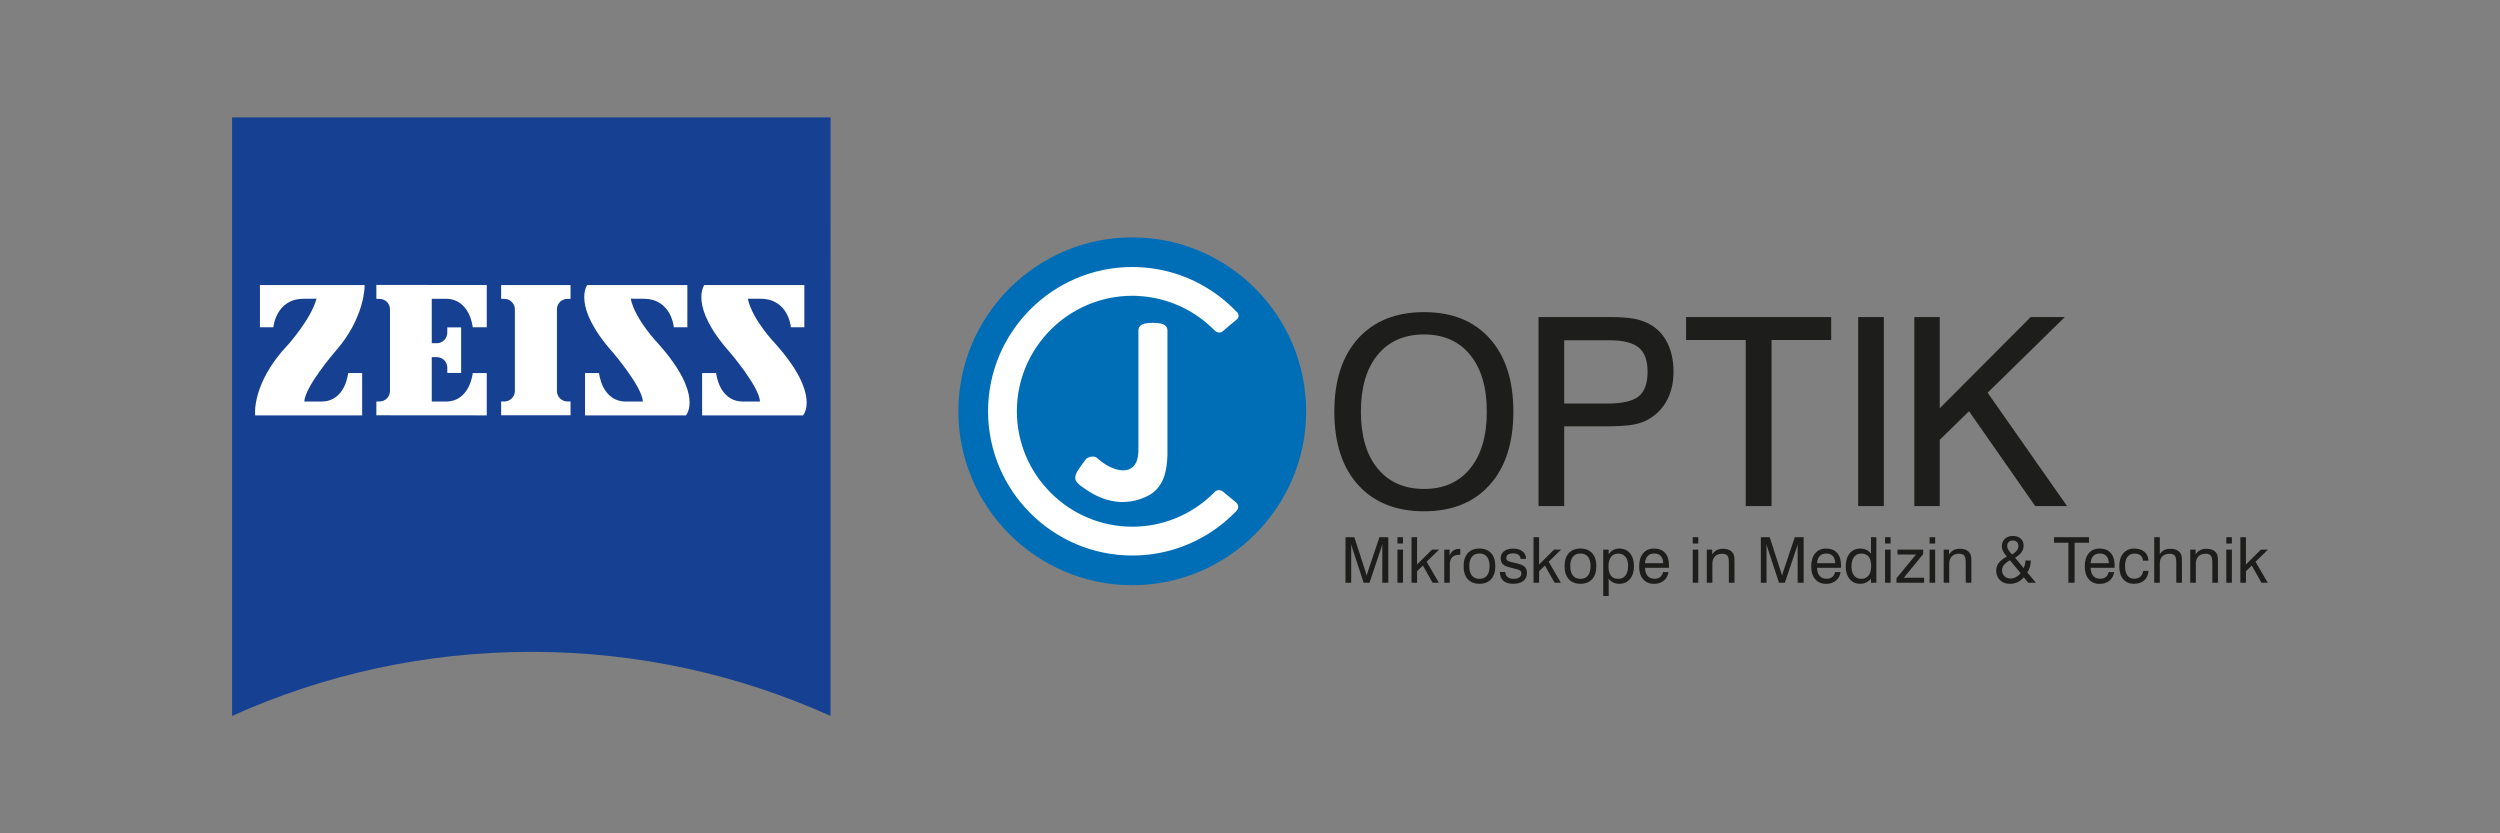 <?xml version="1.0" encoding="utf-8"?>
<!-- Generator: Adobe Illustrator 16.0.3, SVG Export Plug-In . SVG Version: 6.00 Build 0)  -->
<!DOCTYPE svg PUBLIC "-//W3C//DTD SVG 1.1//EN" "http://www.w3.org/Graphics/SVG/1.1/DTD/svg11.dtd">
<svg version="1.1" id="Vrstva_1" xmlns="http://www.w3.org/2000/svg" xmlns:xlink="http://www.w3.org/1999/xlink" x="0px" y="0px"
	 width="300px" height="100px" viewBox="0 0 300 100" enable-background="new 0 0 300 100" xml:space="preserve">
<rect x="0" y="0" width="300" height="100" fill="#808080" stroke="none"/>
<g>
	<defs>
		<rect id="SVGID_1_" width="300" height="100"/>
	</defs>
	<clipPath id="SVGID_2_">
		<use xlink:href="#SVGID_1_"  overflow="visible"/>
	</clipPath>
	<path clip-path="url(#SVGID_2_)" fill="#164193" d="M99.662,85.912c-10.953-4.938-23.105-7.69-35.9-7.69
		c-12.798,0-24.961,2.752-35.914,7.69V14.088h71.824L99.662,85.912z"/>
	<path clip-path="url(#SVGID_2_)" fill="#FFFFFF" d="M36.455,35.852c-3.372,0-3.649,3.421-3.649,3.421h-1.613v-5.067h12.566
		c0,0,0.103,3.915-3.617,8.073c0,0-3.536,4.11-3.628,5.907h2.04c2.925,0,3.223-3.42,3.223-3.42h1.683v5.079H30.617
		c0,0-0.473-3.846,3.985-8.522c0,0,2.741-3.063,3.375-5.481L36.455,35.852z"/>
	<path clip-path="url(#SVGID_2_)" fill="#FFFFFF" d="M68.465,49.833v-1.657h-0.38c-0.691,0-1.255-0.565-1.255-1.257v-9.8
		c0-0.691,0.564-1.255,1.255-1.255h0.38v-1.659h-8.328v1.659h0.38c0.704,0,1.268,0.563,1.268,1.255v9.8
		c0,0.691-0.564,1.257-1.268,1.257h-0.38v1.657H68.465z"/>
	<path clip-path="url(#SVGID_2_)" fill="#FFFFFF" d="M58.411,49.845v-5.078h-1.682c0,0-0.312,3.42-3.238,3.42h-1.68v-5.333h0.597
		c0.703,0,1.268,0.564,1.268,1.269v0.632h1.659v-5.47h-1.659v0.634c0,0.702-0.565,1.267-1.268,1.267h-0.597v-5.332h1.68
		c2.926,0,3.238,3.42,3.238,3.42h1.682v-5.078H45.164v1.669h0.38c0.692,0,1.255,0.564,1.255,1.256v9.8
		c0,0.691-0.563,1.255-1.255,1.255h-0.38v1.659L58.411,49.845z"/>
	<path clip-path="url(#SVGID_2_)" fill="#FFFFFF" d="M77.218,35.852c3.375,0,3.639,3.421,3.639,3.421h1.625v-5.067H70.468
		c0,0-1.9,2.488,3.064,8.073c0,0,3.524,4.11,3.616,5.907h-2.026c-2.925,0-3.237-3.42-3.237-3.42h-1.682v5.079H82.31
		c0,0,2.202-2.372-3.248-8.522c0,0-2.856-2.937-3.375-5.481L77.218,35.852z"/>
	<path clip-path="url(#SVGID_2_)" fill="#FFFFFF" d="M91.269,35.852c3.365,0,3.64,3.421,3.64,3.421h1.612v-5.067H84.52
		c0,0-1.901,2.488,3.065,8.073c0,0,3.523,4.11,3.617,5.907h-2.028c-2.926,0-3.237-3.42-3.237-3.42h-1.682v5.079H96.36
		c0,0,2.2-2.372-3.247-8.522c0,0-2.856-2.937-3.375-5.481L91.269,35.852z"/>
	<path clip-path="url(#SVGID_2_)" fill="#1D1D1B" d="M162.143,65.273v4.657h-0.683v-5.468h1.062l1.354,4.183
		c0.039,0.119,0.068,0.212,0.086,0.277c0.019,0.064,0.033,0.123,0.043,0.173c0.021-0.092,0.04-0.175,0.06-0.244
		c0.021-0.072,0.04-0.142,0.063-0.206l1.404-4.183h1.063v5.468h-0.719v-4.657c-0.018,0.078-0.037,0.158-0.061,0.239
		c-0.021,0.08-0.046,0.159-0.07,0.238l-1.406,4.18h-0.702l-1.372-4.18c-0.025-0.068-0.047-0.144-0.066-0.222
		C162.178,65.449,162.161,65.364,162.143,65.273 M167.69,64.462h0.669v0.762h-0.669V64.462z M167.69,65.954h0.669v3.977h-0.669
		V65.954z M169.38,69.931v-5.468h0.667v3.277l1.797-1.786h0.844l-1.489,1.452l1.467,2.524h-0.754l-1.162-2.061l-0.702,0.675v1.386
		H169.38z M173.311,69.931v-3.977h0.646v0.714c0.105-0.268,0.251-0.468,0.433-0.599c0.184-0.134,0.406-0.199,0.67-0.199
		c0.051,0,0.087,0,0.108,0.001c0.022,0.001,0.045,0.005,0.067,0.01v0.706c-0.018-0.003-0.036-0.005-0.06-0.007
		c-0.022-0.001-0.056-0.001-0.1-0.001c-0.358,0-0.629,0.099-0.816,0.291c-0.187,0.194-0.28,0.478-0.28,0.849v2.212H173.311z
		 M176.313,67.938c0,0.493,0.106,0.87,0.318,1.13c0.211,0.261,0.513,0.392,0.907,0.392c0.39,0,0.689-0.131,0.897-0.392
		c0.208-0.26,0.313-0.637,0.313-1.13c0-0.49-0.104-0.865-0.313-1.126s-0.508-0.392-0.897-0.392c-0.397,0-0.7,0.131-0.91,0.391
		C176.419,67.069,176.313,67.444,176.313,67.938 M175.631,67.938c0-0.665,0.166-1.185,0.499-1.557c0.333-0.37,0.8-0.556,1.401-0.556
		c0.604,0,1.072,0.186,1.406,0.555c0.334,0.37,0.501,0.891,0.501,1.558c0,0.668-0.166,1.188-0.499,1.56s-0.799,0.557-1.4,0.557
		c-0.604,0-1.073-0.186-1.407-0.556S175.631,68.607,175.631,67.938 M179.981,68.639h0.643c0.024,0.27,0.121,0.474,0.291,0.612
		s0.411,0.208,0.722,0.208c0.287,0,0.514-0.056,0.68-0.169c0.165-0.111,0.248-0.267,0.248-0.462c0-0.146-0.042-0.259-0.124-0.336
		c-0.084-0.078-0.244-0.145-0.484-0.203l-0.747-0.191c-0.42-0.102-0.712-0.236-0.877-0.403c-0.164-0.167-0.247-0.405-0.247-0.715
		c0-0.352,0.133-0.629,0.4-0.836c0.266-0.206,0.629-0.311,1.093-0.311c0.472,0,0.848,0.11,1.128,0.33
		c0.279,0.222,0.419,0.517,0.419,0.888v0.016h-0.65c-0.015-0.211-0.102-0.374-0.259-0.49c-0.157-0.115-0.369-0.172-0.639-0.172
		c-0.271,0-0.475,0.047-0.615,0.141c-0.139,0.096-0.209,0.232-0.209,0.413c0,0.128,0.045,0.229,0.132,0.302
		c0.087,0.073,0.252,0.137,0.491,0.191l0.646,0.152c0.46,0.108,0.777,0.248,0.951,0.418c0.173,0.17,0.259,0.412,0.259,0.726
		c0,0.413-0.145,0.733-0.435,0.963c-0.292,0.229-0.697,0.344-1.219,0.344c-0.512,0-0.902-0.122-1.176-0.364
		C180.13,69.446,179.989,69.098,179.981,68.639 M184.022,69.931v-5.468h0.668v3.277l1.797-1.786h0.844l-1.49,1.452l1.467,2.524
		h-0.754l-1.161-2.061l-0.702,0.675v1.386H184.022z M188.433,67.938c0,0.493,0.107,0.87,0.318,1.13
		c0.212,0.261,0.513,0.392,0.907,0.392c0.391,0,0.69-0.131,0.898-0.392c0.208-0.26,0.312-0.637,0.312-1.13
		c0-0.49-0.104-0.865-0.312-1.126s-0.508-0.392-0.898-0.392c-0.396,0-0.699,0.131-0.909,0.391
		C188.538,67.069,188.433,67.444,188.433,67.938 M187.75,67.938c0-0.665,0.166-1.185,0.5-1.557c0.333-0.37,0.799-0.556,1.401-0.556
		c0.604,0,1.072,0.186,1.405,0.555c0.335,0.37,0.502,0.891,0.502,1.558c0,0.668-0.166,1.188-0.499,1.56s-0.8,0.557-1.401,0.557
		c-0.604,0-1.073-0.186-1.406-0.556C187.918,69.128,187.75,68.607,187.75,67.938 M193.017,67.971c0,0.495,0.1,0.866,0.295,1.115
		c0.197,0.249,0.492,0.373,0.886,0.373c0.376,0,0.666-0.137,0.869-0.41c0.204-0.272,0.308-0.661,0.308-1.163
		c0-0.452-0.105-0.809-0.317-1.068s-0.501-0.39-0.867-0.39c-0.376,0-0.666,0.133-0.868,0.399
		C193.118,67.096,193.017,67.477,193.017,67.971 M192.386,71.52v-5.565h0.654v0.563c0.165-0.237,0.351-0.412,0.557-0.524
		c0.208-0.111,0.453-0.167,0.738-0.167c0.529,0,0.951,0.19,1.267,0.571c0.315,0.382,0.475,0.893,0.475,1.534
		c0,0.647-0.16,1.164-0.479,1.548s-0.743,0.575-1.27,0.575c-0.28,0-0.524-0.052-0.736-0.151c-0.211-0.1-0.395-0.253-0.551-0.458
		v2.075H192.386z M197.396,67.581h2.183c-0.003-0.371-0.098-0.657-0.283-0.858c-0.185-0.201-0.449-0.303-0.789-0.303
		c-0.33,0-0.589,0.099-0.778,0.296C197.54,66.915,197.429,67.202,197.396,67.581 M199.564,68.646h0.66
		c-0.071,0.438-0.263,0.785-0.571,1.037c-0.31,0.252-0.699,0.379-1.169,0.379c-0.552,0-0.987-0.186-1.307-0.558
		c-0.318-0.371-0.479-0.877-0.479-1.518c0-0.678,0.157-1.208,0.475-1.59c0.317-0.381,0.754-0.571,1.311-0.571
		c0.57,0,1.014,0.176,1.325,0.527c0.313,0.351,0.471,0.848,0.471,1.488c0,0.081,0,0.143-0.001,0.182s-0.006,0.079-0.011,0.115
		h-2.867c0.007,0.418,0.11,0.742,0.311,0.972c0.201,0.229,0.479,0.343,0.835,0.343c0.273,0,0.497-0.069,0.674-0.21
		C199.398,69.104,199.513,68.904,199.564,68.646 M203.127,64.462h0.668v0.762h-0.668V64.462z M203.127,65.954h0.668v3.977h-0.668
		V65.954z M207.463,69.931v-2.446c0-0.391-0.06-0.662-0.18-0.812s-0.327-0.224-0.618-0.224c-0.374,0-0.664,0.105-0.871,0.316
		c-0.206,0.212-0.31,0.512-0.31,0.9v2.265h-0.669v-3.977h0.64v0.58c0.152-0.229,0.334-0.401,0.545-0.512
		c0.21-0.112,0.455-0.168,0.731-0.168c0.3,0,0.552,0.046,0.757,0.136s0.363,0.226,0.475,0.406c0.063,0.097,0.107,0.21,0.135,0.34
		c0.026,0.129,0.04,0.336,0.04,0.619v0.188v2.388H207.463z M211.985,65.273v4.657h-0.684v-5.468h1.063l1.354,4.183
		c0.039,0.119,0.068,0.212,0.086,0.277c0.02,0.064,0.033,0.123,0.043,0.173c0.021-0.092,0.039-0.175,0.061-0.244
		c0.02-0.072,0.04-0.142,0.063-0.206l1.404-4.183h1.063v5.468h-0.72v-4.657c-0.018,0.078-0.036,0.158-0.059,0.239
		c-0.022,0.08-0.046,0.159-0.071,0.238l-1.406,4.18h-0.702l-1.373-4.18c-0.024-0.068-0.046-0.144-0.066-0.222
		C212.02,65.449,212.002,65.364,211.985,65.273 M218.042,67.581h2.182c-0.003-0.371-0.097-0.657-0.283-0.858
		c-0.185-0.201-0.447-0.303-0.788-0.303c-0.33,0-0.59,0.099-0.778,0.296C218.185,66.915,218.074,67.202,218.042,67.581
		 M220.209,68.646h0.661c-0.073,0.438-0.263,0.785-0.572,1.037c-0.309,0.252-0.699,0.379-1.169,0.379
		c-0.551,0-0.987-0.186-1.306-0.558c-0.319-0.371-0.479-0.877-0.479-1.518c0-0.678,0.158-1.208,0.476-1.59
		c0.316-0.381,0.754-0.571,1.31-0.571c0.571,0,1.014,0.176,1.326,0.527c0.313,0.351,0.47,0.848,0.47,1.488
		c0,0.081,0,0.143-0.001,0.182s-0.005,0.079-0.01,0.115h-2.868c0.007,0.418,0.111,0.742,0.311,0.972
		c0.201,0.229,0.479,0.343,0.835,0.343c0.273,0,0.497-0.069,0.675-0.21C220.044,69.104,220.158,68.904,220.209,68.646
		 M224.54,67.916c0-0.493-0.101-0.863-0.299-1.113c-0.199-0.249-0.494-0.375-0.885-0.375c-0.377,0-0.668,0.137-0.872,0.409
		c-0.205,0.273-0.309,0.662-0.309,1.164c0,0.452,0.105,0.809,0.317,1.068c0.211,0.259,0.501,0.39,0.87,0.39
		c0.374,0,0.664-0.133,0.868-0.399C224.438,68.791,224.54,68.41,224.54,67.916 M225.163,64.463v5.468h-0.646v-0.5
		c-0.17,0.208-0.362,0.362-0.579,0.467c-0.214,0.104-0.451,0.156-0.712,0.156c-0.528,0-0.95-0.19-1.267-0.57
		c-0.315-0.38-0.474-0.888-0.474-1.527c0-0.65,0.158-1.169,0.475-1.553c0.318-0.385,0.739-0.578,1.266-0.578
		c0.278,0,0.524,0.052,0.736,0.155c0.215,0.102,0.399,0.256,0.555,0.462v-1.979H225.163z M226.206,64.462h0.668v0.762h-0.668V64.462
		z M226.206,65.954h0.668v3.977h-0.668V65.954z M230.782,65.954v0.539l-2.323,2.835h2.431v0.603h-3.313v-0.546l2.349-2.844h-2.226
		v-0.587H230.782z M231.551,64.462h0.668v0.762h-0.668V64.462z M231.551,65.954h0.668v3.977h-0.668V65.954z M235.887,69.931v-2.446
		c0-0.391-0.06-0.662-0.18-0.812s-0.327-0.224-0.618-0.224c-0.374,0-0.664,0.105-0.871,0.316c-0.206,0.212-0.31,0.512-0.31,0.9
		v2.265h-0.668v-3.977h0.639v0.58c0.153-0.229,0.334-0.401,0.545-0.512c0.21-0.112,0.454-0.168,0.732-0.168
		c0.299,0,0.551,0.046,0.756,0.136s0.364,0.226,0.475,0.406c0.063,0.097,0.107,0.21,0.135,0.34c0.026,0.129,0.04,0.336,0.04,0.619
		v0.188v2.388H235.887z M241.451,66.541c0.26-0.161,0.451-0.325,0.574-0.494c0.122-0.167,0.184-0.348,0.184-0.541
		s-0.061-0.35-0.18-0.468c-0.12-0.119-0.277-0.178-0.475-0.178c-0.215,0-0.384,0.058-0.507,0.174
		c-0.122,0.116-0.183,0.275-0.183,0.48c0,0.147,0.047,0.303,0.139,0.468C241.097,66.147,241.246,66.333,241.451,66.541
		 M241.191,67.232c-0.337,0.191-0.577,0.382-0.724,0.57c-0.146,0.186-0.219,0.397-0.219,0.632c0,0.285,0.095,0.521,0.286,0.708
		c0.189,0.186,0.434,0.279,0.73,0.279c0.224,0,0.437-0.053,0.64-0.159c0.202-0.106,0.395-0.264,0.579-0.472L241.191,67.232z
		 M240.828,66.782c-0.21-0.225-0.365-0.437-0.463-0.639c-0.098-0.2-0.146-0.403-0.146-0.608c0-0.355,0.121-0.648,0.366-0.878
		c0.243-0.229,0.557-0.343,0.941-0.343c0.4,0,0.718,0.104,0.953,0.313s0.353,0.491,0.353,0.849c0,0.29-0.082,0.551-0.247,0.785
		c-0.165,0.232-0.423,0.453-0.778,0.658l1.025,1.248c0.064-0.113,0.114-0.246,0.15-0.394c0.036-0.148,0.061-0.32,0.072-0.512h0.644
		c-0.003,0.267-0.039,0.519-0.108,0.757c-0.07,0.236-0.172,0.464-0.308,0.68l1.02,1.231h-0.914l-0.533-0.66
		c-0.22,0.262-0.471,0.46-0.752,0.592c-0.279,0.133-0.59,0.199-0.927,0.199c-0.481,0-0.875-0.149-1.178-0.446
		s-0.455-0.675-0.455-1.135c0-0.349,0.1-0.653,0.299-0.918C240.041,67.297,240.369,67.038,240.828,66.782 M248.208,69.931v-4.804
		h-1.727v-0.664h4.198v0.664h-1.726v4.804H248.208z M250.87,67.581h2.182c-0.003-0.371-0.097-0.657-0.283-0.858
		c-0.185-0.201-0.447-0.303-0.789-0.303c-0.329,0-0.589,0.099-0.777,0.296C251.013,66.915,250.901,67.202,250.87,67.581
		 M253.038,68.646h0.66c-0.072,0.438-0.264,0.785-0.572,1.037c-0.31,0.252-0.699,0.379-1.169,0.379
		c-0.551,0-0.987-0.186-1.306-0.558c-0.32-0.371-0.479-0.877-0.479-1.518c0-0.678,0.158-1.208,0.475-1.59
		c0.317-0.381,0.755-0.571,1.311-0.571c0.571,0,1.014,0.176,1.327,0.527c0.312,0.351,0.47,0.848,0.47,1.488
		c0,0.081,0,0.143-0.002,0.182c-0.001,0.039-0.005,0.079-0.01,0.115h-2.869c0.008,0.418,0.112,0.742,0.312,0.972
		c0.201,0.229,0.479,0.343,0.835,0.343c0.273,0,0.497-0.069,0.675-0.21C252.872,69.104,252.986,68.904,253.038,68.646
		 M257.157,67.277c-0.021-0.272-0.118-0.481-0.296-0.629c-0.178-0.148-0.418-0.221-0.727-0.221c-0.361,0-0.639,0.13-0.836,0.39
		c-0.196,0.26-0.295,0.631-0.295,1.114s0.095,0.857,0.284,1.12c0.188,0.262,0.457,0.394,0.803,0.394
		c0.313,0,0.562-0.081,0.748-0.242s0.302-0.395,0.347-0.702h0.639c-0.034,0.488-0.207,0.868-0.517,1.143
		c-0.309,0.272-0.724,0.41-1.246,0.41c-0.545,0-0.972-0.187-1.281-0.561c-0.312-0.374-0.468-0.887-0.468-1.537
		c0-0.666,0.162-1.187,0.487-1.564c0.324-0.377,0.77-0.566,1.335-0.566c0.501,0,0.9,0.131,1.201,0.393
		c0.301,0.261,0.46,0.613,0.479,1.06H257.157z M261.154,69.931v-2.446c0-0.394-0.061-0.664-0.181-0.813
		c-0.121-0.148-0.327-0.223-0.619-0.223c-0.36,0-0.647,0.103-0.86,0.306c-0.213,0.204-0.319,0.479-0.319,0.826v2.35h-0.668v-5.468
		h0.668v2.054c0.121-0.216,0.289-0.381,0.501-0.493c0.213-0.113,0.461-0.169,0.747-0.169c0.299,0,0.551,0.046,0.756,0.136
		s0.364,0.226,0.476,0.406c0.062,0.097,0.105,0.21,0.134,0.34c0.026,0.129,0.041,0.336,0.041,0.619v0.188v2.388H261.154z
		 M265.478,69.931v-2.446c0-0.391-0.06-0.662-0.18-0.812c-0.121-0.149-0.327-0.224-0.618-0.224c-0.374,0-0.664,0.105-0.871,0.316
		c-0.206,0.212-0.31,0.512-0.31,0.9v2.265h-0.668v-3.977h0.639v0.58c0.153-0.229,0.334-0.401,0.544-0.512
		c0.211-0.112,0.455-0.168,0.733-0.168c0.299,0,0.551,0.046,0.756,0.136s0.364,0.226,0.475,0.406c0.063,0.097,0.107,0.21,0.135,0.34
		c0.026,0.129,0.041,0.336,0.041,0.619v0.188v2.388H265.478z M267.155,64.462h0.668v0.762h-0.668V64.462z M267.155,65.954h0.668
		v3.977h-0.668V65.954z M268.844,69.931v-5.468h0.668v3.277l1.796-1.786h0.845l-1.49,1.452l1.467,2.524h-0.754l-1.161-2.061
		l-0.702,0.675v1.386H268.844z"/>
	<path clip-path="url(#SVGID_2_)" fill="#1D1D1B" d="M163.307,49.403c0,2.905,0.667,5.177,2.007,6.816
		c1.34,1.634,3.201,2.454,5.572,2.454c2.359,0,4.204-0.82,5.534-2.454c1.33-1.64,1.998-3.911,1.998-6.816
		c0-2.912-0.668-5.188-1.998-6.817c-1.33-1.635-3.175-2.45-5.534-2.45c-2.371,0-4.232,0.815-5.572,2.45
		C163.974,44.215,163.307,46.491,163.307,49.403 M160.121,49.403c0-3.742,0.951-6.676,2.854-8.783
		c1.908-2.108,4.542-3.164,7.911-3.164c3.357,0,5.98,1.051,7.873,3.159c1.896,2.102,2.844,5.035,2.844,8.788
		c0,3.747-0.947,6.68-2.844,8.788c-1.893,2.106-4.516,3.164-7.873,3.164c-3.369,0-6.003-1.058-7.911-3.164
		C161.072,56.083,160.121,53.15,160.121,49.403 M187.702,48.425h5.173c1.797,0,3.053-0.289,3.763-0.861
		c0.715-0.578,1.072-1.562,1.072-2.96c0-1.345-0.353-2.312-1.063-2.896c-0.709-0.583-1.887-0.878-3.542-0.878h-5.403V48.425z
		 M184.623,60.724V38.045h8.346c1.355,0,2.386,0.068,3.096,0.2c0.704,0.131,1.34,0.352,1.893,0.662
		c0.925,0.504,1.635,1.245,2.123,2.233c0.494,0.982,0.74,2.14,0.74,3.463c0,1.262-0.246,2.377-0.74,3.344
		c-0.488,0.962-1.208,1.733-2.155,2.307c-0.541,0.331-1.183,0.563-1.918,0.699c-0.731,0.142-1.939,0.21-3.626,0.21h-4.679v9.561
		H184.623z M209.488,60.724V40.799h-7.158v-2.754h17.412v2.754h-7.158v19.925H209.488z M222.981,38.045h3.08v22.68h-3.08V38.045z
		 M229.722,60.724V38.045h3.048v10.948l10.917-10.948h4.095l-9.267,9.082l9.529,13.597h-3.821l-7.942-11.379l-3.511,3.433v7.946
		H229.722z"/>
	<path clip-path="url(#SVGID_2_)" fill="#006EB6" d="M135.871,28.48c-0.356,0.009-0.711,0.019-1.066,0.027
		c-0.353,0.026-0.705,0.054-1.058,0.081c-0.348,0.045-0.695,0.089-1.042,0.133c-0.342,0.061-0.684,0.123-1.026,0.184
		c-0.336,0.078-0.672,0.156-1.009,0.234c-0.329,0.094-0.659,0.188-0.989,0.282c-0.323,0.109-0.646,0.219-0.968,0.329
		c-0.316,0.125-0.632,0.25-0.948,0.374c-0.308,0.14-0.616,0.279-0.924,0.419c-0.3,0.153-0.6,0.308-0.9,0.462
		c-0.291,0.168-0.582,0.336-0.874,0.504c-0.282,0.181-0.564,0.363-0.847,0.544c-0.273,0.194-0.546,0.389-0.818,0.583
		c-0.264,0.207-0.526,0.414-0.79,0.621c-0.252,0.219-0.505,0.438-0.758,0.656c-0.242,0.23-0.483,0.462-0.725,0.692
		c-0.231,0.242-0.462,0.483-0.692,0.726c-0.22,0.253-0.438,0.506-0.658,0.759c-0.206,0.263-0.413,0.525-0.62,0.789
		c-0.195,0.272-0.389,0.545-0.583,0.818c-0.181,0.282-0.363,0.564-0.544,0.847c-0.168,0.292-0.336,0.583-0.504,0.875
		c-0.154,0.3-0.308,0.6-0.462,0.898c-0.139,0.309-0.279,0.616-0.419,0.924c-0.124,0.316-0.249,0.633-0.374,0.947
		c-0.11,0.323-0.22,0.646-0.329,0.969c-0.094,0.33-0.188,0.66-0.282,0.989c-0.078,0.337-0.156,0.673-0.234,1.009
		c-0.061,0.343-0.122,0.685-0.184,1.026c-0.044,0.347-0.088,0.694-0.133,1.042c-0.027,0.353-0.054,0.705-0.081,1.058
		c-0.009,0.357-0.018,0.715-0.027,1.071c0.009,0.357,0.018,0.715,0.027,1.072c0.027,0.352,0.054,0.705,0.081,1.057
		c0.045,0.349,0.089,0.695,0.133,1.043c0.062,0.342,0.123,0.685,0.184,1.026c0.078,0.336,0.156,0.672,0.234,1.008
		c0.094,0.33,0.188,0.659,0.282,0.989c0.109,0.323,0.219,0.646,0.329,0.969c0.125,0.316,0.25,0.631,0.374,0.947
		c0.14,0.308,0.28,0.616,0.419,0.924c0.154,0.3,0.308,0.6,0.462,0.9c0.168,0.291,0.336,0.583,0.504,0.873
		c0.181,0.282,0.363,0.565,0.544,0.848c0.194,0.272,0.388,0.546,0.583,0.818c0.207,0.264,0.414,0.526,0.62,0.789
		c0.22,0.253,0.438,0.506,0.658,0.759c0.23,0.241,0.461,0.483,0.692,0.726c0.242,0.23,0.483,0.461,0.725,0.692
		c0.253,0.219,0.506,0.438,0.758,0.656c0.264,0.207,0.526,0.414,0.79,0.621c0.272,0.194,0.545,0.389,0.818,0.583
		c0.283,0.182,0.565,0.362,0.847,0.544c0.292,0.167,0.583,0.335,0.874,0.503c0.3,0.154,0.6,0.309,0.9,0.463
		c0.308,0.14,0.616,0.278,0.924,0.419c0.316,0.125,0.632,0.25,0.948,0.375c0.322,0.108,0.645,0.219,0.968,0.327
		c0.33,0.096,0.66,0.189,0.989,0.283c0.337,0.077,0.673,0.155,1.009,0.233c0.341,0.061,0.684,0.123,1.026,0.184
		c0.347,0.045,0.694,0.089,1.042,0.133c0.353,0.027,0.705,0.055,1.058,0.081c0.355,0.01,0.71,0.019,1.066,0.027
		c0.355-0.009,0.711-0.018,1.066-0.027c0.353-0.026,0.706-0.054,1.058-0.081c0.347-0.044,0.695-0.088,1.042-0.133
		c0.342-0.061,0.685-0.123,1.026-0.184c0.337-0.078,0.672-0.156,1.009-0.233c0.329-0.094,0.659-0.188,0.989-0.283
		c0.323-0.108,0.645-0.219,0.969-0.327c0.315-0.125,0.631-0.25,0.946-0.375c0.309-0.141,0.617-0.279,0.925-0.419
		c0.3-0.154,0.599-0.309,0.899-0.463c0.292-0.168,0.583-0.336,0.874-0.503c0.283-0.182,0.565-0.362,0.848-0.544
		c0.273-0.194,0.546-0.389,0.818-0.583c0.264-0.207,0.526-0.414,0.79-0.621c0.252-0.219,0.505-0.438,0.758-0.656
		c0.242-0.231,0.484-0.462,0.725-0.692c0.23-0.242,0.462-0.484,0.693-0.726c0.219-0.253,0.437-0.506,0.655-0.759
		c0.207-0.263,0.414-0.525,0.621-0.789c0.194-0.272,0.39-0.546,0.583-0.818c0.183-0.282,0.363-0.565,0.544-0.848
		c0.168-0.29,0.336-0.582,0.504-0.873c0.154-0.301,0.309-0.601,0.462-0.9c0.14-0.308,0.279-0.616,0.419-0.924
		c0.124-0.316,0.249-0.631,0.374-0.947c0.11-0.323,0.22-0.646,0.329-0.969c0.095-0.33,0.188-0.659,0.282-0.989
		c0.078-0.336,0.156-0.672,0.234-1.008c0.061-0.342,0.123-0.685,0.184-1.026c0.044-0.348,0.089-0.694,0.133-1.043
		c0.027-0.352,0.055-0.705,0.081-1.057c0.009-0.357,0.019-0.715,0.027-1.072c-0.009-0.356-0.019-0.714-0.027-1.071
		c-0.026-0.353-0.054-0.705-0.081-1.058c-0.044-0.348-0.089-0.695-0.133-1.042c-0.061-0.342-0.123-0.684-0.184-1.026
		c-0.078-0.336-0.156-0.672-0.234-1.009c-0.094-0.329-0.188-0.659-0.282-0.989c-0.109-0.322-0.219-0.646-0.329-0.969
		c-0.125-0.314-0.25-0.631-0.374-0.947c-0.14-0.308-0.279-0.615-0.419-0.924c-0.153-0.299-0.308-0.599-0.462-0.898
		c-0.168-0.292-0.336-0.583-0.504-0.875c-0.181-0.282-0.361-0.564-0.544-0.847c-0.193-0.273-0.389-0.546-0.583-0.818
		c-0.207-0.264-0.414-0.526-0.621-0.789c-0.219-0.253-0.437-0.506-0.655-0.759c-0.231-0.242-0.463-0.483-0.693-0.726
		c-0.241-0.23-0.483-0.462-0.725-0.692c-0.253-0.219-0.506-0.438-0.758-0.656c-0.264-0.207-0.526-0.414-0.79-0.621
		c-0.272-0.194-0.545-0.389-0.818-0.583c-0.283-0.181-0.565-0.363-0.848-0.544c-0.291-0.168-0.582-0.336-0.874-0.504
		c-0.3-0.154-0.6-0.309-0.899-0.462c-0.308-0.14-0.616-0.279-0.925-0.419c-0.315-0.124-0.631-0.249-0.946-0.374
		c-0.323-0.11-0.646-0.22-0.969-0.329c-0.33-0.095-0.66-0.188-0.989-0.282c-0.337-0.078-0.672-0.156-1.009-0.234
		c-0.342-0.061-0.684-0.123-1.026-0.184c-0.347-0.044-0.695-0.088-1.042-0.133c-0.352-0.027-0.705-0.055-1.058-0.081
		C136.582,28.499,136.226,28.489,135.871,28.48"/>
	<path clip-path="url(#SVGID_2_)" fill="#FFFFFF" d="M136.616,35.521c0.122,0.008,0.244,0.016,0.366,0.023
		c0.121,0.013,0.242,0.023,0.363,0.034c0.121,0.016,0.241,0.029,0.361,0.043c0.12,0.019,0.239,0.035,0.358,0.053
		c0.118,0.021,0.237,0.041,0.355,0.062c0.117,0.024,0.234,0.047,0.352,0.071c0.116,0.025,0.232,0.053,0.348,0.079
		c0.115,0.028,0.23,0.059,0.346,0.088c0.113,0.032,0.227,0.063,0.341,0.097c0.113,0.035,0.226,0.07,0.338,0.105
		c0.112,0.037,0.223,0.075,0.335,0.113c0.11,0.04,0.22,0.081,0.33,0.121c0.109,0.044,0.218,0.087,0.327,0.131
		c0.107,0.045,0.215,0.093,0.322,0.138c0.106,0.049,0.213,0.098,0.319,0.146c0.104,0.052,0.209,0.104,0.314,0.154
		c0.103,0.054,0.206,0.106,0.309,0.161c0.102,0.057,0.203,0.112,0.305,0.169c0.1,0.059,0.2,0.118,0.301,0.176
		c0.098,0.061,0.196,0.123,0.295,0.184c0.097,0.063,0.194,0.127,0.29,0.19c0.096,0.065,0.191,0.132,0.286,0.198
		c0.093,0.067,0.187,0.136,0.28,0.204c0.092,0.07,0.183,0.141,0.275,0.212c0.09,0.071,0.18,0.145,0.269,0.218
		c0.088,0.074,0.176,0.149,0.264,0.224c0.087,0.077,0.173,0.154,0.259,0.231c0.084,0.079,0.168,0.158,0.252,0.236
		c0.082,0.081,0.164,0.162,0.246,0.243c0.246,0.256,0.717,0.455,1.075,0.074c0.304-0.252,0.369-0.327,0.672-0.579
		c0.285-0.234,0.569-0.471,0.854-0.707c0.297-0.246,0.396-0.437,0.226-0.836c-0.11-0.117-0.145-0.145-0.255-0.261
		c-0.103-0.104-0.205-0.207-0.308-0.312c-0.106-0.101-0.211-0.201-0.317-0.302c-0.108-0.098-0.215-0.197-0.323-0.295
		c-0.111-0.096-0.221-0.19-0.331-0.287c-0.113-0.092-0.226-0.185-0.339-0.277c-0.115-0.091-0.23-0.181-0.345-0.271
		c-0.118-0.087-0.235-0.174-0.353-0.261c-0.119-0.084-0.239-0.168-0.358-0.252c-0.122-0.082-0.244-0.163-0.366-0.244
		c-0.124-0.078-0.248-0.156-0.372-0.234c-0.126-0.075-0.252-0.149-0.378-0.225c-0.128-0.073-0.256-0.146-0.385-0.216
		c-0.129-0.069-0.26-0.139-0.39-0.206c-0.132-0.066-0.264-0.132-0.396-0.197c-0.134-0.062-0.268-0.124-0.401-0.187
		c-0.136-0.06-0.272-0.117-0.408-0.177c-0.137-0.056-0.274-0.11-0.412-0.166c-0.139-0.052-0.278-0.104-0.417-0.155
		c-0.141-0.05-0.282-0.098-0.423-0.146c-0.142-0.045-0.284-0.09-0.427-0.135c-0.144-0.041-0.288-0.082-0.432-0.123
		c-0.145-0.038-0.291-0.076-0.436-0.113c-0.147-0.034-0.294-0.067-0.441-0.102c-0.148-0.03-0.296-0.061-0.444-0.09
		c-0.15-0.027-0.299-0.054-0.449-0.079c-0.151-0.022-0.302-0.045-0.453-0.067c-0.152-0.018-0.304-0.037-0.456-0.055
		c-0.153-0.016-0.306-0.029-0.46-0.043c-0.154-0.012-0.308-0.021-0.463-0.032c-0.155-0.006-0.31-0.012-0.466-0.018
		c-0.157-0.003-0.314-0.005-0.471-0.008c-0.296,0.009-0.591,0.016-0.886,0.023c-0.292,0.021-0.585,0.045-0.877,0.067
		c-0.288,0.036-0.577,0.073-0.865,0.11c-0.284,0.05-0.567,0.102-0.851,0.152c-0.279,0.064-0.558,0.129-0.837,0.193
		c-0.273,0.078-0.546,0.156-0.82,0.234c-0.268,0.091-0.536,0.182-0.804,0.273c-0.262,0.104-0.524,0.207-0.786,0.311
		c-0.255,0.115-0.511,0.231-0.766,0.347c-0.249,0.129-0.497,0.256-0.746,0.384c-0.242,0.14-0.483,0.278-0.725,0.418
		c-0.234,0.149-0.468,0.301-0.702,0.45c-0.227,0.161-0.453,0.322-0.679,0.483c-0.218,0.172-0.436,0.343-0.654,0.514
		c-0.21,0.183-0.42,0.364-0.629,0.545c-0.2,0.191-0.401,0.384-0.601,0.574c-0.192,0.2-0.383,0.401-0.574,0.603
		c-0.182,0.209-0.363,0.419-0.545,0.628c-0.171,0.218-0.343,0.436-0.514,0.653c-0.161,0.227-0.322,0.453-0.484,0.68
		c-0.15,0.233-0.3,0.468-0.451,0.702c-0.139,0.241-0.278,0.483-0.417,0.725c-0.128,0.249-0.256,0.498-0.383,0.746
		c-0.116,0.256-0.232,0.511-0.348,0.767c-0.103,0.263-0.207,0.524-0.311,0.785c-0.09,0.269-0.181,0.536-0.272,0.804
		c-0.078,0.274-0.156,0.548-0.234,0.821c-0.065,0.279-0.13,0.558-0.194,0.836c-0.051,0.284-0.102,0.568-0.153,0.853
		c-0.037,0.288-0.073,0.576-0.11,0.863c-0.023,0.292-0.045,0.585-0.067,0.877c-0.008,0.298-0.015,0.593-0.023,0.889
		c0.008,0.297,0.015,0.593,0.023,0.889c0.022,0.292,0.044,0.585,0.067,0.877c0.037,0.288,0.073,0.576,0.11,0.865
		c0.051,0.283,0.102,0.567,0.153,0.851c0.064,0.279,0.129,0.558,0.194,0.836c0.078,0.274,0.156,0.548,0.234,0.821
		c0.091,0.269,0.182,0.536,0.272,0.804c0.104,0.262,0.208,0.523,0.311,0.785c0.116,0.256,0.232,0.512,0.348,0.768
		c0.127,0.248,0.255,0.497,0.383,0.746c0.139,0.241,0.278,0.482,0.417,0.725c0.151,0.234,0.301,0.468,0.451,0.702
		c0.162,0.226,0.323,0.453,0.484,0.679c0.171,0.218,0.343,0.437,0.514,0.654c0.182,0.21,0.363,0.419,0.545,0.628
		c0.191,0.201,0.382,0.402,0.574,0.602c0.2,0.191,0.401,0.384,0.601,0.574c0.209,0.181,0.419,0.363,0.629,0.545
		c0.218,0.171,0.436,0.342,0.654,0.515c0.226,0.16,0.452,0.321,0.679,0.482c0.234,0.151,0.468,0.301,0.702,0.451
		c0.242,0.14,0.483,0.279,0.725,0.418c0.249,0.128,0.497,0.255,0.746,0.383c0.255,0.116,0.511,0.232,0.766,0.347
		c0.262,0.104,0.524,0.208,0.786,0.312c0.268,0.091,0.536,0.182,0.804,0.273c0.274,0.077,0.547,0.155,0.82,0.233
		c0.279,0.065,0.558,0.129,0.837,0.194c0.284,0.051,0.567,0.102,0.851,0.151c0.288,0.037,0.577,0.074,0.865,0.111
		c0.292,0.022,0.585,0.045,0.877,0.067c0.295,0.008,0.59,0.015,0.886,0.022c0.157-0.003,0.314-0.005,0.471-0.007
		c0.156-0.006,0.311-0.012,0.466-0.018c0.155-0.012,0.309-0.021,0.463-0.031c0.154-0.015,0.307-0.03,0.46-0.044
		c0.152-0.019,0.304-0.037,0.456-0.055c0.151-0.022,0.302-0.046,0.453-0.067c0.149-0.026,0.299-0.053,0.449-0.079
		c0.148-0.03,0.296-0.06,0.444-0.09c0.147-0.034,0.294-0.068,0.441-0.103c0.145-0.036,0.291-0.074,0.436-0.112
		c0.144-0.041,0.288-0.082,0.432-0.123c0.143-0.045,0.285-0.09,0.427-0.135c0.141-0.05,0.282-0.098,0.423-0.146
		c0.139-0.052,0.278-0.104,0.417-0.156c0.138-0.055,0.275-0.109,0.412-0.166c0.136-0.059,0.272-0.118,0.407-0.177
		c0.134-0.062,0.268-0.124,0.402-0.186c0.132-0.066,0.264-0.132,0.396-0.197c0.13-0.068,0.26-0.137,0.39-0.206
		c0.128-0.072,0.256-0.145,0.385-0.216c0.126-0.075,0.252-0.15,0.378-0.226c0.124-0.078,0.248-0.155,0.372-0.233
		c0.121-0.082,0.243-0.163,0.365-0.244c0.12-0.084,0.24-0.168,0.359-0.252c0.117-0.087,0.235-0.175,0.352-0.261
		c0.116-0.091,0.231-0.181,0.346-0.271c0.113-0.093,0.225-0.186,0.338-0.279c0.11-0.095,0.221-0.189,0.332-0.286
		c0.107-0.098,0.215-0.196,0.323-0.295c0.105-0.101,0.211-0.201,0.316-0.302c0.103-0.104,0.206-0.207,0.309-0.311
		c0.043-0.046,0.089-0.09,0.13-0.138c0.209-0.238,0.244-0.663-0.068-0.933c-0.29-0.251-0.591-0.49-0.887-0.734
		c-0.226-0.188-0.465-0.361-0.679-0.563c-0.229-0.215-0.706-0.352-1.068,0.057c-0.082,0.082-0.164,0.163-0.247,0.244
		c-0.084,0.079-0.168,0.158-0.252,0.237c-0.086,0.077-0.172,0.153-0.258,0.23c-0.088,0.074-0.176,0.149-0.264,0.225
		c-0.09,0.072-0.179,0.145-0.269,0.218c-0.092,0.07-0.184,0.141-0.275,0.211c-0.094,0.069-0.187,0.137-0.28,0.205
		c-0.096,0.066-0.191,0.132-0.286,0.198c-0.097,0.063-0.193,0.126-0.29,0.189c-0.099,0.062-0.197,0.122-0.296,0.185
		c-0.1,0.058-0.2,0.116-0.3,0.176c-0.102,0.056-0.203,0.112-0.305,0.169c-0.103,0.053-0.206,0.107-0.31,0.161
		c-0.104,0.051-0.209,0.102-0.313,0.154c-0.106,0.048-0.213,0.097-0.319,0.146c-0.107,0.045-0.215,0.091-0.322,0.137
		c-0.109,0.044-0.218,0.087-0.327,0.13c-0.11,0.041-0.22,0.082-0.33,0.122c-0.112,0.038-0.224,0.076-0.335,0.114
		c-0.112,0.035-0.225,0.07-0.338,0.105c-0.114,0.031-0.228,0.064-0.342,0.097l-0.345,0.088c-0.116,0.027-0.232,0.053-0.348,0.079
		c-0.118,0.024-0.235,0.047-0.352,0.071c-0.118,0.02-0.237,0.041-0.355,0.061c-0.119,0.019-0.239,0.035-0.358,0.053
		c-0.12,0.015-0.24,0.029-0.361,0.043c-0.121,0.012-0.242,0.022-0.363,0.034l-0.366,0.024c-0.123,0.005-0.246,0.01-0.369,0.015
		c-0.123,0.001-0.246,0.003-0.368,0.005c-0.238-0.007-0.476-0.012-0.714-0.018c-0.234-0.019-0.468-0.036-0.702-0.054
		c-0.231-0.03-0.461-0.06-0.692-0.09c-0.227-0.04-0.454-0.081-0.681-0.122c-0.223-0.052-0.446-0.103-0.669-0.154
		c-0.219-0.063-0.437-0.125-0.656-0.188c-0.215-0.072-0.429-0.145-0.643-0.218c-0.209-0.083-0.419-0.166-0.628-0.249
		c-0.205-0.092-0.409-0.185-0.614-0.278c-0.199-0.102-0.398-0.203-0.597-0.307c-0.193-0.111-0.387-0.222-0.58-0.334
		c-0.187-0.12-0.375-0.24-0.562-0.361c-0.181-0.129-0.362-0.257-0.544-0.387c-0.174-0.137-0.349-0.274-0.523-0.411
		c-0.168-0.146-0.336-0.291-0.504-0.437c-0.16-0.153-0.321-0.307-0.481-0.459c-0.153-0.161-0.306-0.321-0.46-0.482
		c-0.145-0.167-0.29-0.335-0.436-0.503c-0.137-0.174-0.274-0.349-0.412-0.524c-0.129-0.181-0.258-0.361-0.387-0.543
		c-0.12-0.187-0.24-0.375-0.361-0.562c-0.111-0.194-0.222-0.387-0.334-0.58c-0.102-0.2-0.204-0.398-0.307-0.597
		c-0.092-0.205-0.185-0.409-0.278-0.614c-0.082-0.209-0.165-0.419-0.248-0.628c-0.073-0.215-0.145-0.429-0.218-0.644
		c-0.063-0.219-0.125-0.438-0.188-0.656c-0.051-0.224-0.103-0.446-0.154-0.669c-0.041-0.228-0.082-0.454-0.123-0.681
		c-0.029-0.23-0.059-0.462-0.088-0.691c-0.018-0.234-0.036-0.469-0.054-0.702c-0.006-0.237-0.012-0.475-0.018-0.712
		c0.006-0.237,0.012-0.475,0.018-0.711c0.018-0.234,0.036-0.469,0.054-0.702c0.029-0.23,0.059-0.461,0.088-0.691
		c0.041-0.227,0.082-0.454,0.123-0.681c0.051-0.223,0.103-0.446,0.154-0.669c0.063-0.219,0.125-0.438,0.188-0.657
		c0.073-0.214,0.145-0.428,0.218-0.643c0.083-0.209,0.166-0.419,0.248-0.628c0.093-0.205,0.186-0.409,0.278-0.613
		c0.103-0.199,0.205-0.398,0.307-0.597c0.112-0.194,0.223-0.388,0.334-0.581c0.121-0.188,0.241-0.374,0.361-0.563
		c0.129-0.181,0.258-0.362,0.387-0.543c0.138-0.175,0.275-0.349,0.412-0.523c0.146-0.168,0.291-0.336,0.436-0.504
		c0.154-0.16,0.307-0.32,0.46-0.481c0.16-0.153,0.321-0.306,0.481-0.459c0.168-0.146,0.336-0.291,0.504-0.437
		c0.174-0.138,0.349-0.274,0.523-0.411c0.182-0.13,0.363-0.259,0.544-0.388c0.187-0.121,0.375-0.241,0.562-0.36
		c0.193-0.112,0.387-0.224,0.58-0.335c0.199-0.103,0.398-0.204,0.597-0.307c0.205-0.093,0.409-0.185,0.614-0.277
		c0.209-0.083,0.419-0.166,0.628-0.249c0.214-0.072,0.428-0.146,0.643-0.219c0.219-0.062,0.437-0.125,0.656-0.187
		c0.223-0.052,0.446-0.104,0.669-0.155c0.227-0.041,0.454-0.082,0.681-0.122c0.231-0.03,0.461-0.059,0.692-0.089
		c0.234-0.018,0.468-0.035,0.702-0.053c0.238-0.006,0.476-0.014,0.714-0.02c0.122,0.002,0.245,0.004,0.368,0.005
		C136.37,35.511,136.493,35.516,136.616,35.521"/>
	<path clip-path="url(#SVGID_2_)" fill="#FFFFFF" d="M140.091,54.444c0,0.025-0.001,0.052-0.001,0.076
		c0,0.025-0.001,0.051-0.001,0.076c-0.001,0.025-0.002,0.05-0.003,0.075c0,0.024-0.001,0.05-0.002,0.075
		c-0.001,0.024-0.002,0.05-0.003,0.074s-0.002,0.05-0.003,0.074c-0.002,0.025-0.003,0.049-0.004,0.074
		c-0.001,0.024-0.003,0.049-0.004,0.073c-0.002,0.024-0.003,0.049-0.005,0.074c-0.002,0.023-0.003,0.048-0.005,0.071
		c-0.002,0.025-0.004,0.049-0.006,0.073s-0.004,0.048-0.006,0.072c-0.002,0.023-0.004,0.048-0.006,0.07
		c-0.002,0.024-0.005,0.049-0.007,0.072s-0.005,0.047-0.007,0.071c-0.003,0.022-0.005,0.047-0.008,0.071
		c-0.003,0.022-0.005,0.046-0.008,0.069s-0.006,0.046-0.009,0.07c-0.003,0.022-0.006,0.046-0.009,0.069
		c-0.003,0.022-0.006,0.046-0.009,0.068c-0.004,0.023-0.007,0.046-0.01,0.069c-0.004,0.022-0.007,0.046-0.011,0.068
		c-0.003,0.022-0.007,0.046-0.01,0.067c-0.004,0.023-0.008,0.045-0.012,0.068c-0.004,0.022-0.008,0.045-0.011,0.066
		c-0.004,0.022-0.009,0.045-0.013,0.067c-0.004,0.022-0.008,0.044-0.012,0.066c-0.004,0.021-0.009,0.045-0.013,0.065
		c-0.005,0.023-0.009,0.045-0.014,0.066c-0.004,0.021-0.009,0.044-0.014,0.065c-0.004,0.022-0.009,0.044-0.014,0.066
		c-0.005,0.021-0.01,0.044-0.016,0.065c-0.005,0.022-0.01,0.045-0.016,0.065c-0.005,0.022-0.011,0.043-0.016,0.065
		c-0.006,0.021-0.012,0.043-0.018,0.063c-0.006,0.022-0.012,0.043-0.018,0.064c-0.007,0.021-0.013,0.042-0.019,0.063
		c-0.007,0.021-0.013,0.042-0.02,0.063c-0.007,0.021-0.013,0.041-0.02,0.062c-0.007,0.021-0.014,0.041-0.021,0.063
		c-0.007,0.02-0.015,0.04-0.022,0.061c-0.007,0.021-0.015,0.04-0.022,0.061c-0.008,0.02-0.016,0.04-0.024,0.06
		c-0.008,0.021-0.015,0.039-0.023,0.059c-0.009,0.021-0.017,0.04-0.025,0.06c-0.008,0.019-0.017,0.039-0.025,0.058
		c-0.009,0.02-0.018,0.039-0.026,0.059c-0.009,0.019-0.018,0.038-0.027,0.057s-0.018,0.038-0.027,0.057
		c-0.01,0.02-0.019,0.037-0.028,0.057c-0.01,0.018-0.02,0.037-0.029,0.055c-0.01,0.02-0.02,0.037-0.03,0.055
		c-0.01,0.019-0.02,0.036-0.03,0.055c-0.011,0.018-0.021,0.036-0.031,0.054c-0.011,0.017-0.021,0.035-0.032,0.053
		c-0.011,0.018-0.022,0.035-0.032,0.054c-0.011,0.017-0.022,0.033-0.033,0.052c-0.012,0.017-0.023,0.034-0.034,0.051
		c-0.012,0.017-0.023,0.034-0.035,0.05c-0.012,0.018-0.024,0.034-0.035,0.051c-0.012,0.017-0.024,0.033-0.036,0.05
		c-0.012,0.016-0.024,0.031-0.036,0.048c-0.012,0.016-0.024,0.031-0.036,0.048c-0.013,0.015-0.025,0.032-0.038,0.047
		c-0.013,0.016-0.026,0.032-0.039,0.048c-0.013,0.017-0.026,0.031-0.039,0.047c-0.014,0.016-0.027,0.03-0.041,0.046
		c-0.013,0.016-0.027,0.03-0.04,0.045c-0.014,0.016-0.028,0.03-0.042,0.046c-0.014,0.014-0.029,0.028-0.043,0.044
		c-0.014,0.014-0.028,0.027-0.043,0.043c-0.014,0.014-0.029,0.027-0.044,0.043c-0.015,0.014-0.03,0.026-0.045,0.041
		c-0.015,0.014-0.03,0.027-0.045,0.041c-0.015,0.014-0.031,0.026-0.046,0.041c-0.016,0.013-0.031,0.025-0.047,0.04
		c-0.016,0.012-0.032,0.025-0.047,0.037c-0.017,0.014-0.033,0.026-0.049,0.039c-0.016,0.013-0.032,0.024-0.048,0.037
		c-0.017,0.013-0.034,0.024-0.05,0.037c-0.017,0.012-0.034,0.024-0.051,0.036c-0.017,0.012-0.034,0.024-0.051,0.035
		c-0.017,0.012-0.034,0.022-0.051,0.035c-0.018,0.011-0.035,0.021-0.053,0.034c-0.018,0.011-0.035,0.021-0.053,0.032
		c-0.018,0.011-0.036,0.021-0.054,0.032s-0.036,0.021-0.054,0.032c-0.019,0.01-0.037,0.02-0.055,0.031
		c-0.019,0.01-0.038,0.02-0.056,0.029c-0.019,0.011-0.038,0.02-0.056,0.029c-0.02,0.01-0.038,0.021-0.058,0.029
		c-0.019,0.01-0.038,0.019-0.057,0.027c-0.02,0.01-0.039,0.02-0.059,0.028c-0.019,0.008-0.038,0.018-0.058,0.026
		c-0.052,0.022-0.105,0.046-0.157,0.068c-0.056,0.023-0.111,0.046-0.167,0.069c-0.058,0.022-0.115,0.044-0.172,0.067
		c-0.059,0.02-0.119,0.041-0.178,0.062c-0.061,0.021-0.122,0.04-0.183,0.06c-0.063,0.019-0.125,0.036-0.188,0.055
		c-0.064,0.017-0.129,0.033-0.193,0.05c-0.067,0.015-0.133,0.03-0.199,0.046c-0.067,0.013-0.135,0.026-0.203,0.039
		c-0.069,0.012-0.139,0.023-0.208,0.034c-0.071,0.009-0.142,0.018-0.213,0.028c-0.072,0.007-0.145,0.013-0.217,0.02
		c-0.074,0.005-0.148,0.009-0.222,0.014c-0.076,0.002-0.151,0.005-0.227,0.007c-0.077-0.001-0.154-0.002-0.23-0.002
		c-0.079-0.005-0.157-0.009-0.235-0.012c-0.08-0.006-0.159-0.013-0.239-0.019c-0.081-0.01-0.162-0.02-0.243-0.029
		c-0.082-0.013-0.164-0.026-0.246-0.039c-0.083-0.016-0.167-0.032-0.25-0.048c-0.084-0.02-0.169-0.039-0.254-0.059
		c-0.085-0.023-0.17-0.047-0.256-0.07c-0.087-0.027-0.173-0.053-0.26-0.081c-0.088-0.03-0.175-0.062-0.263-0.092
		c-0.088-0.035-0.177-0.07-0.265-0.104c-0.09-0.039-0.179-0.078-0.269-0.117c-0.09-0.043-0.181-0.086-0.271-0.129
		c-0.091-0.048-0.183-0.095-0.274-0.143c-0.092-0.052-0.184-0.104-0.276-0.156c-0.093-0.056-0.185-0.112-0.278-0.169
		c-0.094-0.061-0.187-0.122-0.281-0.184c-0.091-0.064-0.182-0.127-0.273-0.191c-0.034-0.021-0.067-0.044-0.1-0.065
		c-0.034-0.023-0.068-0.048-0.102-0.07c-0.032-0.023-0.063-0.046-0.095-0.069c-0.029-0.021-0.059-0.045-0.088-0.066
		c-0.027-0.022-0.054-0.043-0.081-0.065c-0.025-0.021-0.05-0.042-0.075-0.063c-0.023-0.021-0.046-0.04-0.069-0.06
		c-0.021-0.019-0.041-0.038-0.062-0.057c-0.019-0.019-0.037-0.036-0.056-0.055c-0.017-0.017-0.034-0.033-0.05-0.05
		c-0.015-0.016-0.03-0.032-0.045-0.047c-0.013-0.015-0.026-0.029-0.039-0.043c-0.011-0.014-0.023-0.027-0.034-0.04
		c-0.01-0.012-0.019-0.024-0.029-0.037c-0.009-0.012-0.018-0.023-0.027-0.036c-0.009-0.015-0.019-0.028-0.028-0.043
		c-0.008-0.016-0.016-0.032-0.025-0.049c-0.006-0.016-0.012-0.031-0.019-0.047c-0.004-0.014-0.009-0.029-0.013-0.043
		c-0.004-0.015-0.008-0.029-0.012-0.044c-0.003-0.014-0.005-0.029-0.008-0.043s-0.005-0.029-0.007-0.044
		c-0.001-0.016-0.003-0.03-0.005-0.045c-0.001-0.017-0.001-0.032-0.003-0.047c0-0.017,0-0.032,0-0.049s0.001-0.032,0.001-0.05
		c0.001-0.017,0.003-0.034,0.004-0.051c0.002-0.017,0.004-0.035,0.006-0.052c0.004-0.019,0.007-0.036,0.01-0.054
		c0.004-0.019,0.008-0.037,0.012-0.056c0.006-0.019,0.011-0.037,0.017-0.056c0.005-0.017,0.011-0.033,0.017-0.049
		c0.007-0.02,0.014-0.038,0.021-0.057c0.009-0.02,0.017-0.04,0.026-0.06c0.009-0.021,0.018-0.04,0.028-0.061
		c0.01-0.02,0.019-0.041,0.029-0.061c0.011-0.02,0.022-0.041,0.032-0.061c0.012-0.021,0.023-0.04,0.034-0.062
		c0.012-0.02,0.024-0.041,0.036-0.061c0.012-0.021,0.024-0.042,0.037-0.063c0.012-0.021,0.025-0.042,0.038-0.063
		c0.014-0.021,0.027-0.042,0.04-0.063c0.014-0.021,0.027-0.043,0.041-0.063c0.014-0.022,0.028-0.043,0.042-0.064
		c0.014-0.021,0.028-0.042,0.042-0.063c0.015-0.021,0.029-0.042,0.043-0.063c0.015-0.021,0.029-0.042,0.044-0.063
		c0.014-0.02,0.029-0.04,0.044-0.062c0.014-0.021,0.029-0.042,0.044-0.062c0.015-0.021,0.029-0.041,0.043-0.062
		c0.015-0.02,0.03-0.04,0.044-0.06c0.014-0.021,0.029-0.04,0.043-0.061c0.014-0.019,0.028-0.038,0.042-0.057
		c0.014-0.02,0.028-0.038,0.042-0.058c0.013-0.018,0.027-0.035,0.04-0.054c0.013-0.018,0.026-0.036,0.04-0.053
		c0.012-0.018,0.025-0.034,0.038-0.051c0.023-0.032,0.046-0.063,0.07-0.095c0.01-0.015,0.021-0.029,0.032-0.044
		c0.01-0.014,0.02-0.026,0.03-0.041c0.009-0.012,0.018-0.023,0.027-0.037c0.008-0.011,0.016-0.021,0.025-0.032
		c0.006-0.011,0.013-0.02,0.02-0.029c0.016-0.023,0.031-0.046,0.047-0.068c0.031-0.027,0.063-0.055,0.094-0.082
		c0.028-0.016,0.055-0.031,0.083-0.049c0.022-0.01,0.045-0.02,0.068-0.03c0.017-0.007,0.034-0.013,0.051-0.02
		c0.011-0.004,0.021-0.007,0.032-0.011c0.002-0.001,0.004-0.001,0.005-0.002c0.01-0.005,0.019-0.012,0.028-0.017
		c0.018-0.009,0.036-0.017,0.054-0.025c0.018-0.006,0.036-0.014,0.054-0.021c0.019-0.005,0.037-0.011,0.055-0.016
		c0.018-0.004,0.036-0.007,0.054-0.011c0.017-0.004,0.035-0.006,0.053-0.009c0.017-0.001,0.034-0.003,0.052-0.004
		c0.014,0,0.028-0.001,0.042-0.001c0.004,0,0.009,0,0.013,0c0.004,0,0.007-0.001,0.011-0.001c0.006,0,0.012,0,0.018-0.001
		c0.008,0,0.016-0.001,0.024-0.001c0.009,0,0.019-0.001,0.029-0.001c0.01,0,0.021,0,0.033-0.001
		c0.011,0.001,0.024,0.001,0.037,0.001c0.013,0.001,0.027,0.002,0.041,0.002c0.015,0.002,0.03,0.003,0.045,0.005
		c0.016,0.003,0.033,0.005,0.049,0.008c0.017,0.005,0.034,0.009,0.051,0.013c0.018,0.006,0.037,0.011,0.055,0.017
		c0.018,0.008,0.038,0.016,0.056,0.023c0.019,0.01,0.038,0.02,0.057,0.029c0.019,0.013,0.037,0.024,0.056,0.036
		c0.014,0.013,0.029,0.023,0.043,0.035c0.079,0.068,0.158,0.136,0.237,0.204c0.076,0.062,0.152,0.122,0.228,0.182
		c0.077,0.057,0.153,0.113,0.23,0.169c0.077,0.053,0.153,0.104,0.23,0.155c0.077,0.047,0.154,0.094,0.23,0.142
		c0.077,0.043,0.153,0.086,0.229,0.128c0.076,0.037,0.152,0.074,0.228,0.112c0.074,0.033,0.149,0.066,0.224,0.1
		c0.074,0.027,0.148,0.056,0.222,0.084c0.072,0.022,0.144,0.046,0.217,0.069c0.07,0.019,0.141,0.036,0.211,0.056
		c0.069,0.013,0.138,0.025,0.206,0.04c0.067,0.008,0.133,0.017,0.2,0.025c0.063,0.003,0.127,0.008,0.191,0.012
		c0.061-0.001,0.122-0.003,0.183-0.004c0.058-0.006,0.116-0.012,0.175-0.018c0.055-0.01,0.11-0.02,0.165-0.031
		c0.052-0.014,0.104-0.028,0.155-0.044c0.049-0.019,0.098-0.038,0.147-0.057c0.046-0.024,0.091-0.047,0.137-0.071
		c0.043-0.027,0.086-0.057,0.129-0.084c0.04-0.034,0.08-0.066,0.12-0.099c0.038-0.039,0.075-0.077,0.112-0.114
		c0.035-0.044,0.07-0.088,0.105-0.132c0.032-0.049,0.063-0.099,0.096-0.149c0.028-0.056,0.057-0.111,0.086-0.168
		c0.026-0.062,0.051-0.125,0.077-0.188c0.021-0.07,0.043-0.141,0.065-0.21c0.017-0.077,0.035-0.154,0.053-0.231
		c0.013-0.085,0.026-0.17,0.039-0.254c0.008-0.092,0.016-0.184,0.024-0.275c0.003-0.103,0.006-0.203,0.009-0.306V39.633
		c0-0.018,0.001-0.033,0.001-0.05c0.003-0.02,0.005-0.037,0.007-0.057c0.004-0.019,0.007-0.037,0.011-0.056
		c0.005-0.018,0.01-0.036,0.015-0.054c0.006-0.019,0.012-0.036,0.019-0.055c0.007-0.017,0.015-0.033,0.022-0.051
		c0.009-0.017,0.018-0.034,0.027-0.05c0.01-0.017,0.02-0.034,0.031-0.051c0.013-0.019,0.026-0.035,0.039-0.054
		c0.016-0.017,0.031-0.033,0.046-0.05c0.017-0.016,0.033-0.03,0.05-0.046c0.017-0.013,0.034-0.025,0.052-0.039
		c0.017-0.012,0.035-0.022,0.053-0.034c0.017-0.011,0.035-0.021,0.053-0.03c0.018-0.009,0.036-0.018,0.054-0.026
		c0.017-0.007,0.034-0.014,0.051-0.021c0.009-0.005,0.018-0.009,0.028-0.012c0.009-0.004,0.019-0.008,0.029-0.011
		c0.01-0.004,0.019-0.007,0.029-0.011c0.01-0.003,0.021-0.006,0.031-0.009c0.01-0.005,0.02-0.008,0.03-0.011
		c0.01-0.003,0.021-0.005,0.031-0.008c0.01-0.003,0.021-0.006,0.031-0.009c0.011-0.002,0.022-0.005,0.032-0.007
		c0.011-0.003,0.022-0.005,0.033-0.008c0.01-0.003,0.021-0.005,0.032-0.008c0.011-0.001,0.022-0.004,0.033-0.006
		c0.011-0.002,0.023-0.004,0.034-0.006c0.012-0.002,0.023-0.004,0.034-0.005c0.012-0.002,0.023-0.004,0.035-0.006
		c0.012-0.001,0.023-0.003,0.035-0.005c0.012-0.001,0.024-0.003,0.037-0.004c0.012-0.002,0.025-0.004,0.038-0.006
		c0.013-0.001,0.026-0.003,0.038-0.004c0.013-0.001,0.026-0.003,0.039-0.004c0.013-0.001,0.026-0.002,0.04-0.003
		c0.013-0.001,0.027-0.002,0.04-0.003c0.014-0.001,0.027-0.002,0.041-0.003s0.028-0.002,0.042-0.003
		c0.014,0,0.029-0.001,0.043-0.002c0.015-0.001,0.029-0.001,0.044-0.002c0.015,0,0.03-0.001,0.044-0.002
		c0.015,0,0.03-0.001,0.046-0.001c0.015-0.001,0.031-0.001,0.046-0.001c0.016-0.001,0.032-0.001,0.048-0.001
		s0.032-0.001,0.048-0.001c0.016,0,0.032,0,0.049,0s0.034,0,0.05-0.001c0.017,0.001,0.033,0.001,0.049,0.001
		c0.016,0,0.031,0,0.047,0s0.032,0.001,0.047,0.001c0.016,0,0.031,0,0.046,0.001c0.016,0,0.031,0,0.046,0.001
		c0.015,0,0.03,0.001,0.044,0.001c0.015,0.001,0.03,0.002,0.044,0.002c0.015,0.001,0.029,0.001,0.044,0.002
		c0.014,0.001,0.028,0.002,0.042,0.002c0.014,0.001,0.028,0.002,0.042,0.003c0.013,0.001,0.027,0.002,0.04,0.003
		c0.014,0.001,0.027,0.002,0.041,0.003c0.013,0.001,0.026,0.002,0.039,0.003c0.013,0.001,0.026,0.003,0.039,0.004
		c0.012,0.001,0.025,0.003,0.038,0.004c0.012,0.002,0.025,0.004,0.037,0.005c0.013,0.002,0.025,0.004,0.037,0.005
		c0.012,0.001,0.024,0.003,0.036,0.005c0.012,0.002,0.024,0.004,0.036,0.005c0.011,0.002,0.023,0.004,0.035,0.006
		c0.011,0.002,0.023,0.004,0.034,0.006c0.011,0.002,0.023,0.004,0.034,0.006c0.011,0.003,0.022,0.005,0.033,0.008
		c0.011,0.003,0.022,0.005,0.032,0.008c0.011,0.002,0.022,0.005,0.033,0.007c0.01,0.003,0.021,0.006,0.032,0.009
		c0.01,0.002,0.02,0.005,0.031,0.008c0.01,0.003,0.02,0.006,0.03,0.01c0.011,0.004,0.021,0.007,0.031,0.01
		c0.01,0.004,0.02,0.007,0.03,0.011c0.009,0.003,0.019,0.007,0.029,0.011c0.011,0.004,0.022,0.01,0.034,0.014
		c0.017,0.008,0.034,0.016,0.051,0.023l0.048,0.025c0.016,0.009,0.032,0.018,0.049,0.027c0.015,0.011,0.032,0.021,0.048,0.031
		c0.016,0.012,0.032,0.023,0.048,0.035c0.016,0.014,0.032,0.028,0.048,0.041c0.015,0.016,0.03,0.031,0.045,0.046
		c0.014,0.018,0.028,0.034,0.042,0.051c0.012,0.018,0.024,0.035,0.036,0.053c0.01,0.017,0.02,0.034,0.031,0.053
		c0.008,0.018,0.017,0.036,0.026,0.054c0.007,0.02,0.014,0.038,0.021,0.057c0.006,0.02,0.011,0.038,0.017,0.058
		c0.004,0.02,0.007,0.039,0.011,0.058c0.003,0.02,0.005,0.039,0.007,0.059c0.001,0.017,0.002,0.032,0.002,0.05v14.659v0.076
		C140.092,54.394,140.092,54.419,140.091,54.444"/>
</g>
</svg>
